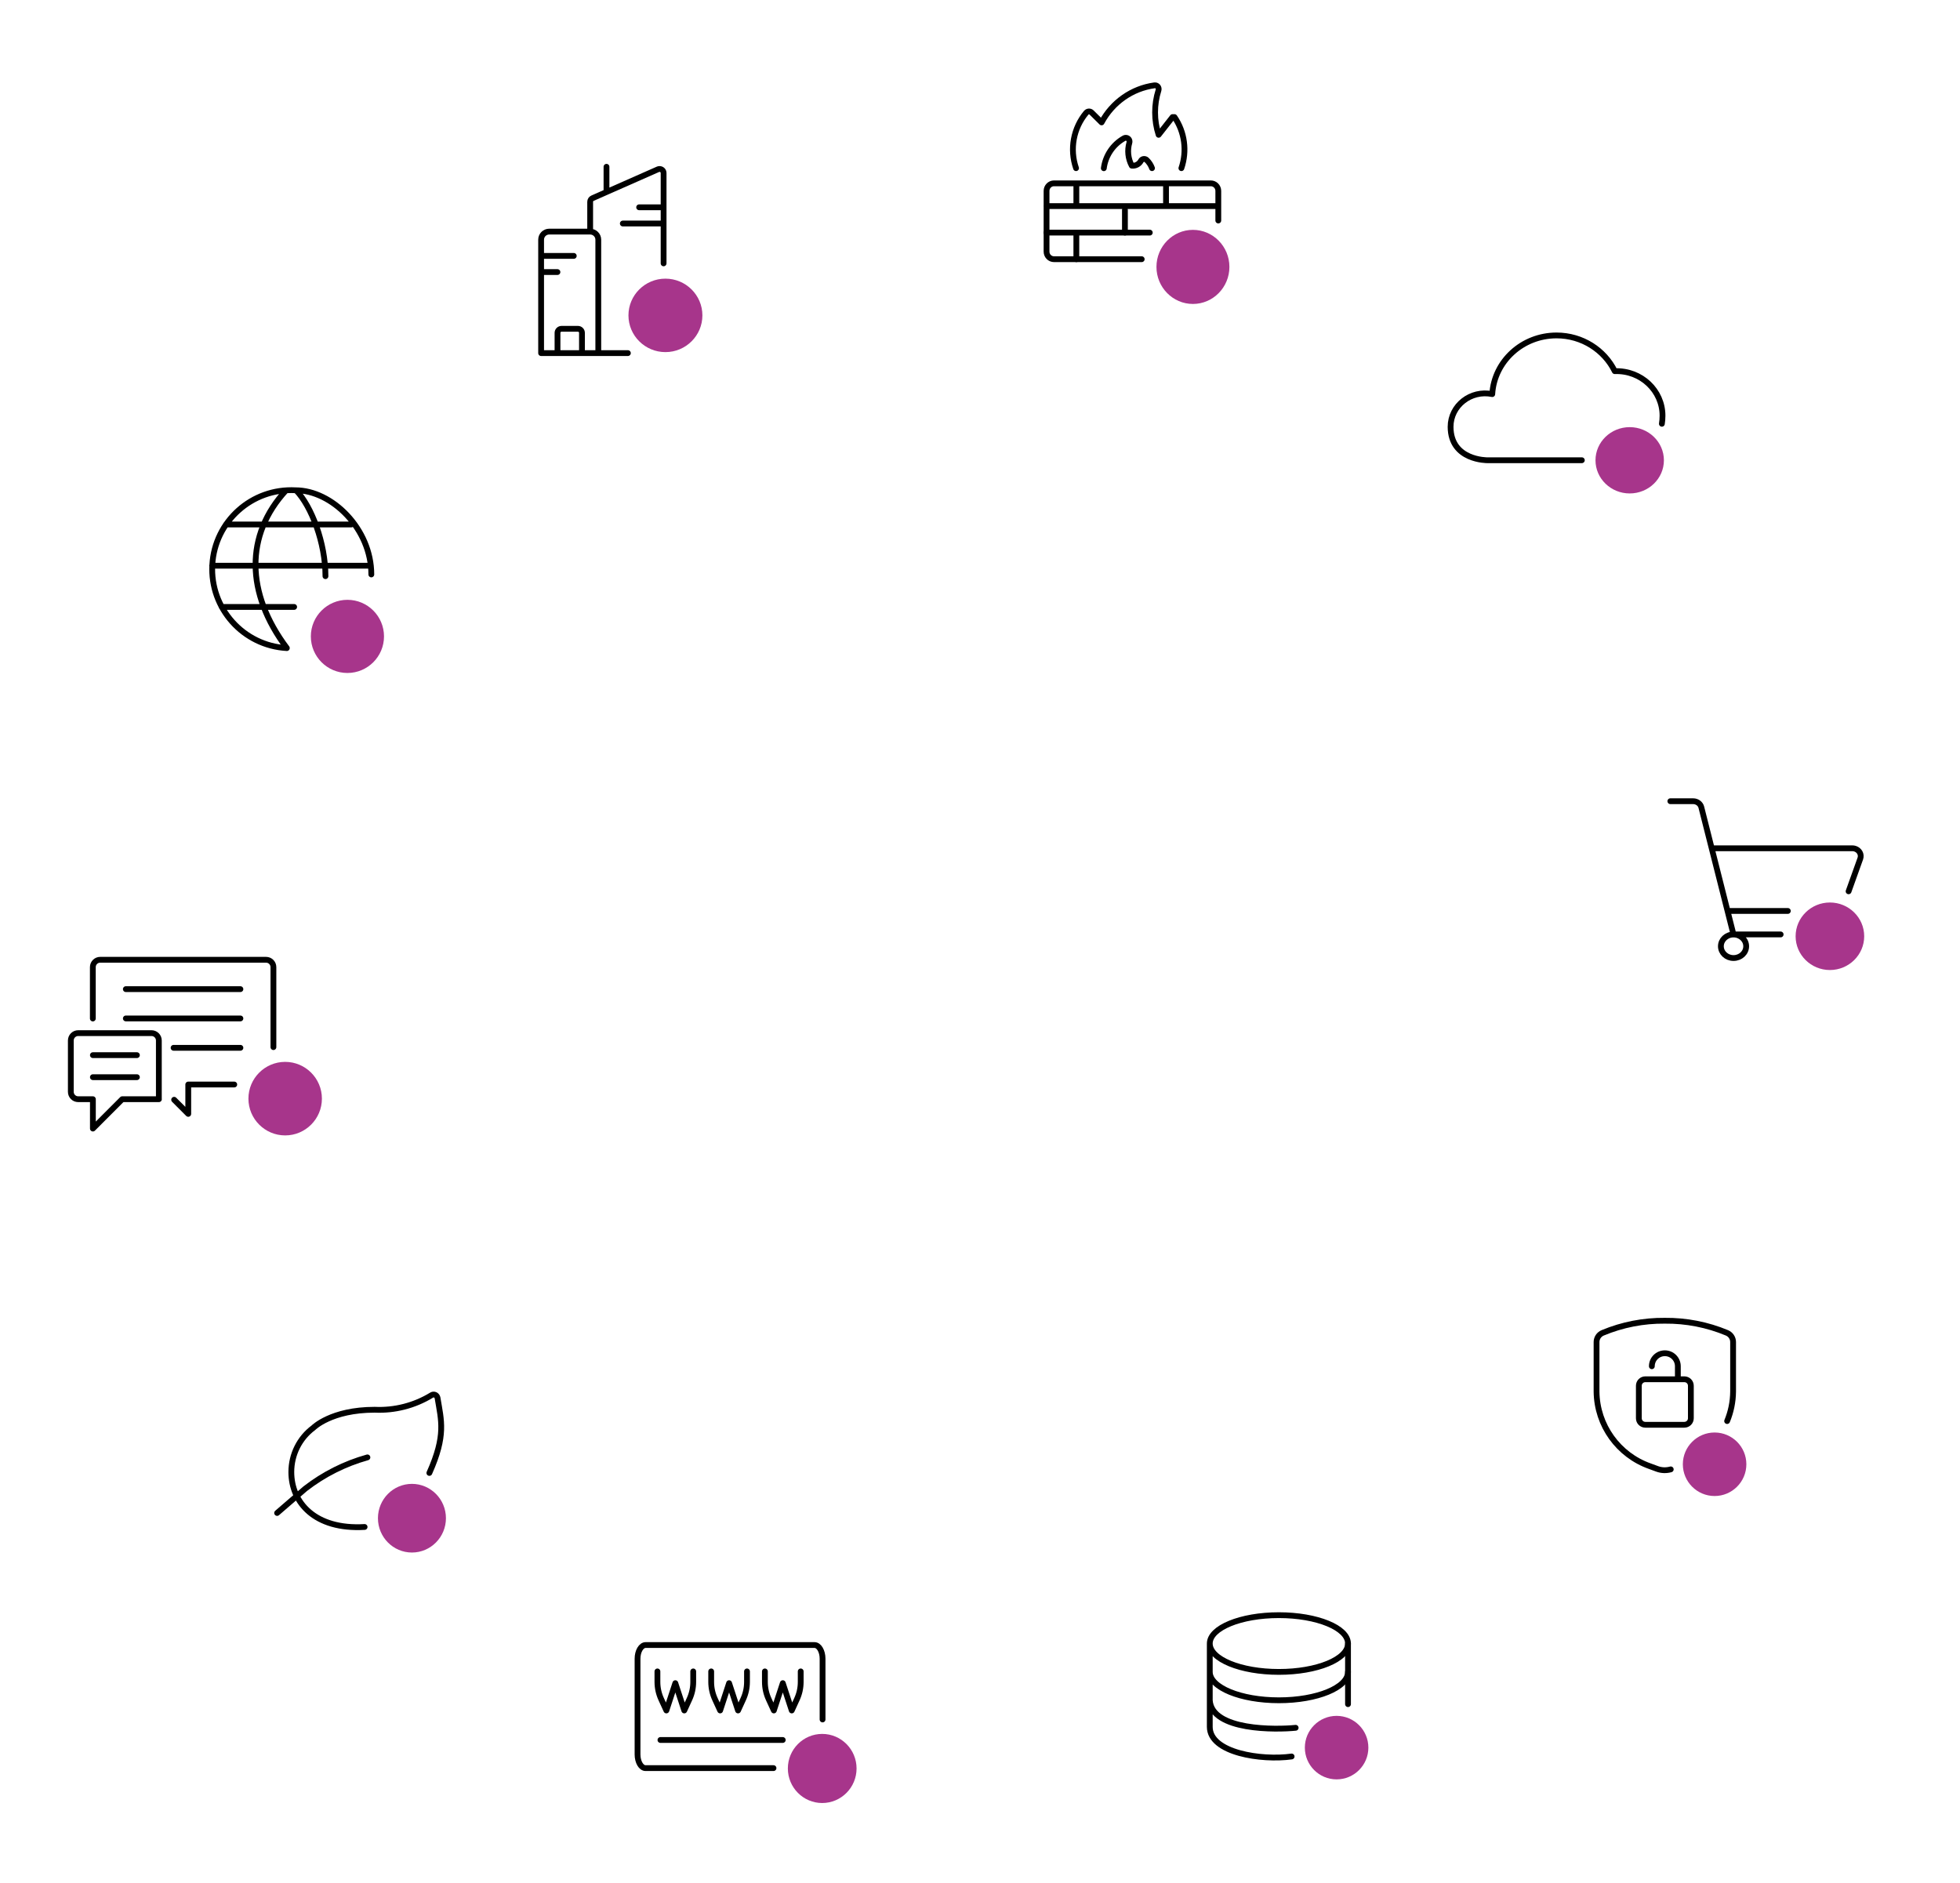 <?xml version="1.0" encoding="UTF-8"?> <svg xmlns="http://www.w3.org/2000/svg" width="409" height="393" viewBox="0 0 409 393" fill="none"><path d="M224.605 48.545V54.092" stroke="black" stroke-width="1.21" stroke-linecap="round" stroke-linejoin="round"></path><path d="M234.742 43.796V48.545" stroke="black" stroke-width="1.21" stroke-linecap="round" stroke-linejoin="round"></path><path d="M218.373 48.545H239.931" stroke="black" stroke-width="1.21" stroke-linecap="round" stroke-linejoin="round"></path><path d="M238.244 54.092H219.944C219.081 54.092 218.386 53.386 218.386 52.509V39.844C218.386 38.968 219.081 38.261 219.944 38.261H252.668C253.531 38.261 254.226 38.968 254.226 39.844V46.02M243.318 38.261V43.011M224.606 38.261V43.011M218.373 43.011H254.213M224.542 35.095C223.177 31.131 223.988 26.735 226.654 23.542C226.654 23.529 226.68 23.516 226.692 23.503C226.989 23.189 227.491 23.176 227.8 23.49L229.873 25.544C232.127 21.331 236.222 18.453 240.897 17.812C241.013 17.799 241.129 17.812 241.245 17.838C241.657 17.969 241.876 18.414 241.747 18.832C240.794 21.855 240.794 25.112 241.773 28.135L244.683 24.432H245.083C247.22 27.546 247.748 31.51 246.525 35.095M240.395 35.095C240.163 34.441 239.764 33.852 239.275 33.381C239.236 33.342 239.197 33.316 239.159 33.289C238.785 33.067 238.309 33.172 238.09 33.551C237.716 34.258 236.956 34.663 236.171 34.572C235.385 33.106 235.205 31.379 235.669 29.783C235.733 29.574 235.707 29.338 235.604 29.155C235.385 28.776 234.909 28.645 234.535 28.867C232.243 30.163 230.685 32.478 230.337 35.108" stroke="black" stroke-width="1.21" stroke-linecap="round" stroke-linejoin="round"></path><path d="M248.933 63.433C253.132 63.433 256.544 59.966 256.544 55.701C256.544 51.436 253.132 47.969 248.933 47.969C244.735 47.969 241.322 51.436 241.322 55.701C241.322 59.966 244.735 63.433 248.933 63.433Z" fill="#A7358B"></path><path d="M124.848 73.69H131.022M124.848 73.69H112.916V50.019C112.916 49.085 113.673 48.333 114.613 48.333H123.138C124.077 48.333 124.848 49.085 124.848 50.019V73.677V73.69ZM126.558 40.071V34.805M112.916 56.777H116.323M129.965 46.647H138.476M133.372 43.261H138.476M112.916 53.404H119.73M121.441 73.69V69.462C121.441 68.995 121.062 68.619 120.592 68.619H117.185C116.715 68.619 116.336 68.995 116.336 69.462V73.69M123.151 48.333V42.12C123.151 41.783 123.346 41.484 123.66 41.355L137.289 35.337C137.719 35.155 138.228 35.337 138.411 35.778C138.45 35.881 138.476 35.998 138.476 36.115V54.961" stroke="black" stroke-width="1.21" stroke-linecap="round" stroke-linejoin="round"></path><path d="M138.856 73.483C143.111 73.483 146.571 70.046 146.571 65.818C146.571 61.59 143.111 58.152 138.856 58.152C134.6 58.152 131.141 61.59 131.141 65.818C131.141 70.046 134.6 73.483 138.856 73.483Z" fill="#A7358B"></path><path d="M50.168 218.669H36.222M28.569 224.798H19.384M28.569 220.202H19.384M50.168 212.541H26.26M50.168 206.425H26.26M57.056 218.527V201.829C57.056 200.985 56.368 200.297 55.525 200.297H20.902C20.059 200.297 19.372 200.985 19.372 201.829V212.554M48.883 226.33H39.284V232.458L36.339 229.511M33.161 229.394H25.507L19.384 235.523V229.394H16.31C15.467 229.394 14.779 228.706 14.779 227.862V217.137C14.779 216.293 15.467 215.605 16.31 215.605H31.617C32.461 215.605 33.148 216.293 33.148 217.137V229.394H33.161Z" stroke="black" stroke-width="1.21" stroke-linecap="round" stroke-linejoin="round"></path><path d="M59.507 236.951C63.736 236.951 67.173 233.51 67.173 229.277C67.173 225.044 63.736 221.604 59.507 221.604C55.278 221.604 51.84 225.044 51.84 229.277C51.84 233.51 55.278 236.951 59.507 236.951Z" fill="#A7358B"></path><path d="M61.793 102.328C65.009 105.674 67.915 113.307 67.915 120.243M59.7 102.328C51.098 111.641 51.253 123.769 59.855 135.239M59.855 135.252C50.763 134.748 43.801 126.96 44.304 117.867C44.808 108.786 52.584 101.825 61.677 102.315C69.258 102.315 77.486 110.362 77.486 119.881M77.305 118.06H44.266M47.146 109.458H73.288M46.255 126.663H61.38" stroke="black" stroke-width="1.21" stroke-linecap="round" stroke-linejoin="round"></path><path d="M72.499 140.445C76.709 140.445 80.132 137.022 80.132 132.811C80.132 128.601 76.709 125.178 72.499 125.178C68.288 125.178 64.865 128.601 64.865 132.811C64.865 137.022 68.288 140.445 72.499 140.445Z" fill="#A7358B"></path><path d="M76.671 304.144C71.977 305.453 67.572 307.672 63.708 310.666L57.826 315.746M76.082 318.667C65.676 319.273 60.791 313.539 60.791 307.199C60.791 303.55 62.495 300.119 65.4 297.961C65.4 297.961 69.109 294.203 78.183 294.203C82.336 294.397 86.465 293.343 90.03 291.173C90.402 290.918 90.918 291.015 91.17 291.403C91.23 291.5 91.278 291.609 91.302 291.73C92.082 296.482 93.114 299.513 89.597 307.393" stroke="black" stroke-width="1.21" stroke-linecap="round" stroke-linejoin="round"></path><path d="M85.961 324.001C89.874 324.001 93.055 320.789 93.055 316.836C93.055 312.884 89.874 309.672 85.961 309.672C82.048 309.672 78.867 312.884 78.867 316.836C78.867 320.789 82.048 324.001 85.961 324.001Z" fill="#A7358B"></path><path d="M360.495 190.109H373.075M385.752 186.008L388.198 179.176C388.5 178.317 388.004 177.399 387.084 177.113C386.902 177.054 386.72 177.03 386.527 177.03H357.19M348.557 167.205H353.315C354.126 167.205 354.841 167.73 355.022 168.469L361.73 195.01H371.574M361.742 195.022C363.195 195.022 364.382 196.119 364.382 197.478C364.382 198.837 363.207 199.934 361.742 199.934C360.277 199.934 359.103 198.837 359.103 197.478C359.103 196.119 360.277 195.022 361.742 195.022Z" stroke="black" stroke-width="1.21" stroke-linecap="round" stroke-linejoin="round"></path><path d="M381.853 202.437C385.8 202.437 389.009 199.277 389.009 195.39C389.009 191.503 385.8 188.344 381.853 188.344C377.906 188.344 374.697 191.503 374.697 195.39C374.697 199.277 377.906 202.437 381.853 202.437Z" fill="#A7358B"></path><path d="M137.816 363.122H163.338M171.647 358.84V346.162C171.647 344.588 170.894 343.307 169.973 343.307H134.723C133.801 343.307 133.037 344.588 133.037 346.162V366.136C133.037 367.71 133.789 368.992 134.711 368.992H161.409M167.086 348.81V351.006C167.086 352.251 166.819 353.483 166.285 354.63L165.218 356.961L163.35 351.262L161.482 356.961L160.414 354.63C159.881 353.471 159.614 352.251 159.614 351.006V348.81M155.878 348.81V351.006C155.878 352.251 155.611 353.483 155.077 354.63L154.01 356.961L152.142 351.262L150.274 356.961L149.206 354.63C148.673 353.471 148.406 352.251 148.406 351.006V348.81M144.658 348.81V351.006C144.658 352.251 144.391 353.483 143.857 354.63L142.79 356.961L140.922 351.262L139.054 356.961L137.986 354.63C137.452 353.471 137.186 352.251 137.186 351.006V348.81" stroke="black" stroke-width="1.21" stroke-linecap="round" stroke-linejoin="round"></path><path d="M171.573 376.276C175.527 376.276 178.742 373.043 178.742 369.065C178.742 365.087 175.527 361.854 171.573 361.854C167.619 361.854 164.404 365.087 164.404 369.065C164.404 373.043 167.619 376.276 171.573 376.276Z" fill="#A7358B"></path><path d="M346.789 88.439C346.874 87.912 346.922 87.338 346.922 86.742C346.922 81.532 342.478 77.26 336.959 77.459C334.798 73.057 330.173 70.002 324.811 70.002C317.65 70.002 311.805 75.422 311.394 82.246C306.902 81.333 302.699 84.646 302.699 89.071C302.699 96.153 310.392 96.048 310.392 96.048H330.088" stroke="black" stroke-width="1.21" stroke-linecap="round" stroke-linejoin="round"></path><path d="M340.075 102.977C344.011 102.977 347.212 99.875 347.212 96.059C347.212 92.243 344.011 89.141 340.075 89.141C336.138 89.141 332.938 92.243 332.938 96.059C332.938 99.875 336.138 102.977 340.075 102.977Z" fill="#A7358B"></path><path d="M281.293 355.642V342.993" stroke="black" stroke-width="1.21" stroke-linecap="round" stroke-linejoin="round"></path><path d="M252.449 342.993C252.449 346.268 258.908 348.914 266.87 348.914C274.832 348.914 281.291 346.268 281.291 342.993C281.291 339.719 274.832 337.072 266.87 337.072C258.908 337.072 252.449 339.719 252.449 342.993ZM252.449 342.993V360.386C252.449 365.825 263.237 367.439 269.528 366.565M252.449 354.835C252.842 361.216 266.343 360.991 270.369 360.577M281.291 348.914C281.291 352.177 274.832 354.835 266.87 354.835C258.908 354.835 252.449 352.177 252.449 348.914" stroke="black" stroke-width="1.21" stroke-linecap="round" stroke-linejoin="round"></path><path d="M278.915 371.342C282.57 371.342 285.542 368.37 285.542 364.714C285.542 361.059 282.57 358.087 278.915 358.087C275.259 358.087 272.287 361.059 272.287 364.714C272.287 368.37 275.259 371.342 278.915 371.342Z" fill="#A7358B"></path><path d="M360.406 296.564C361.191 294.658 361.628 292.583 361.651 290.43V280.068C361.651 279.239 361.146 278.487 360.384 278.162C356.279 276.446 351.861 275.583 347.398 275.628C342.946 275.583 338.528 276.446 334.423 278.162C333.661 278.487 333.156 279.239 333.156 280.068V290.43C333.235 297.439 337.687 303.662 344.314 305.995L345.839 306.555C346.747 306.881 347.723 306.903 348.643 306.645M350.123 287.84V285.126C350.123 283.623 348.912 282.412 347.409 282.412C345.906 282.412 344.695 283.623 344.695 285.126M352.837 295.981C352.837 296.732 352.231 297.338 351.48 297.338H343.338C342.587 297.338 341.982 296.732 341.982 295.981V289.196C341.982 288.445 342.587 287.84 343.338 287.84H351.48C352.231 287.84 352.837 288.445 352.837 289.196V295.981Z" stroke="black" stroke-width="1.21" stroke-linecap="round" stroke-linejoin="round"></path><path d="M357.791 312.207C361.447 312.207 364.419 309.235 364.419 305.58C364.419 301.924 361.447 298.952 357.791 298.952C354.136 298.952 351.164 301.924 351.164 305.58C351.164 309.235 354.136 312.207 357.791 312.207Z" fill="#A7358B"></path></svg> 